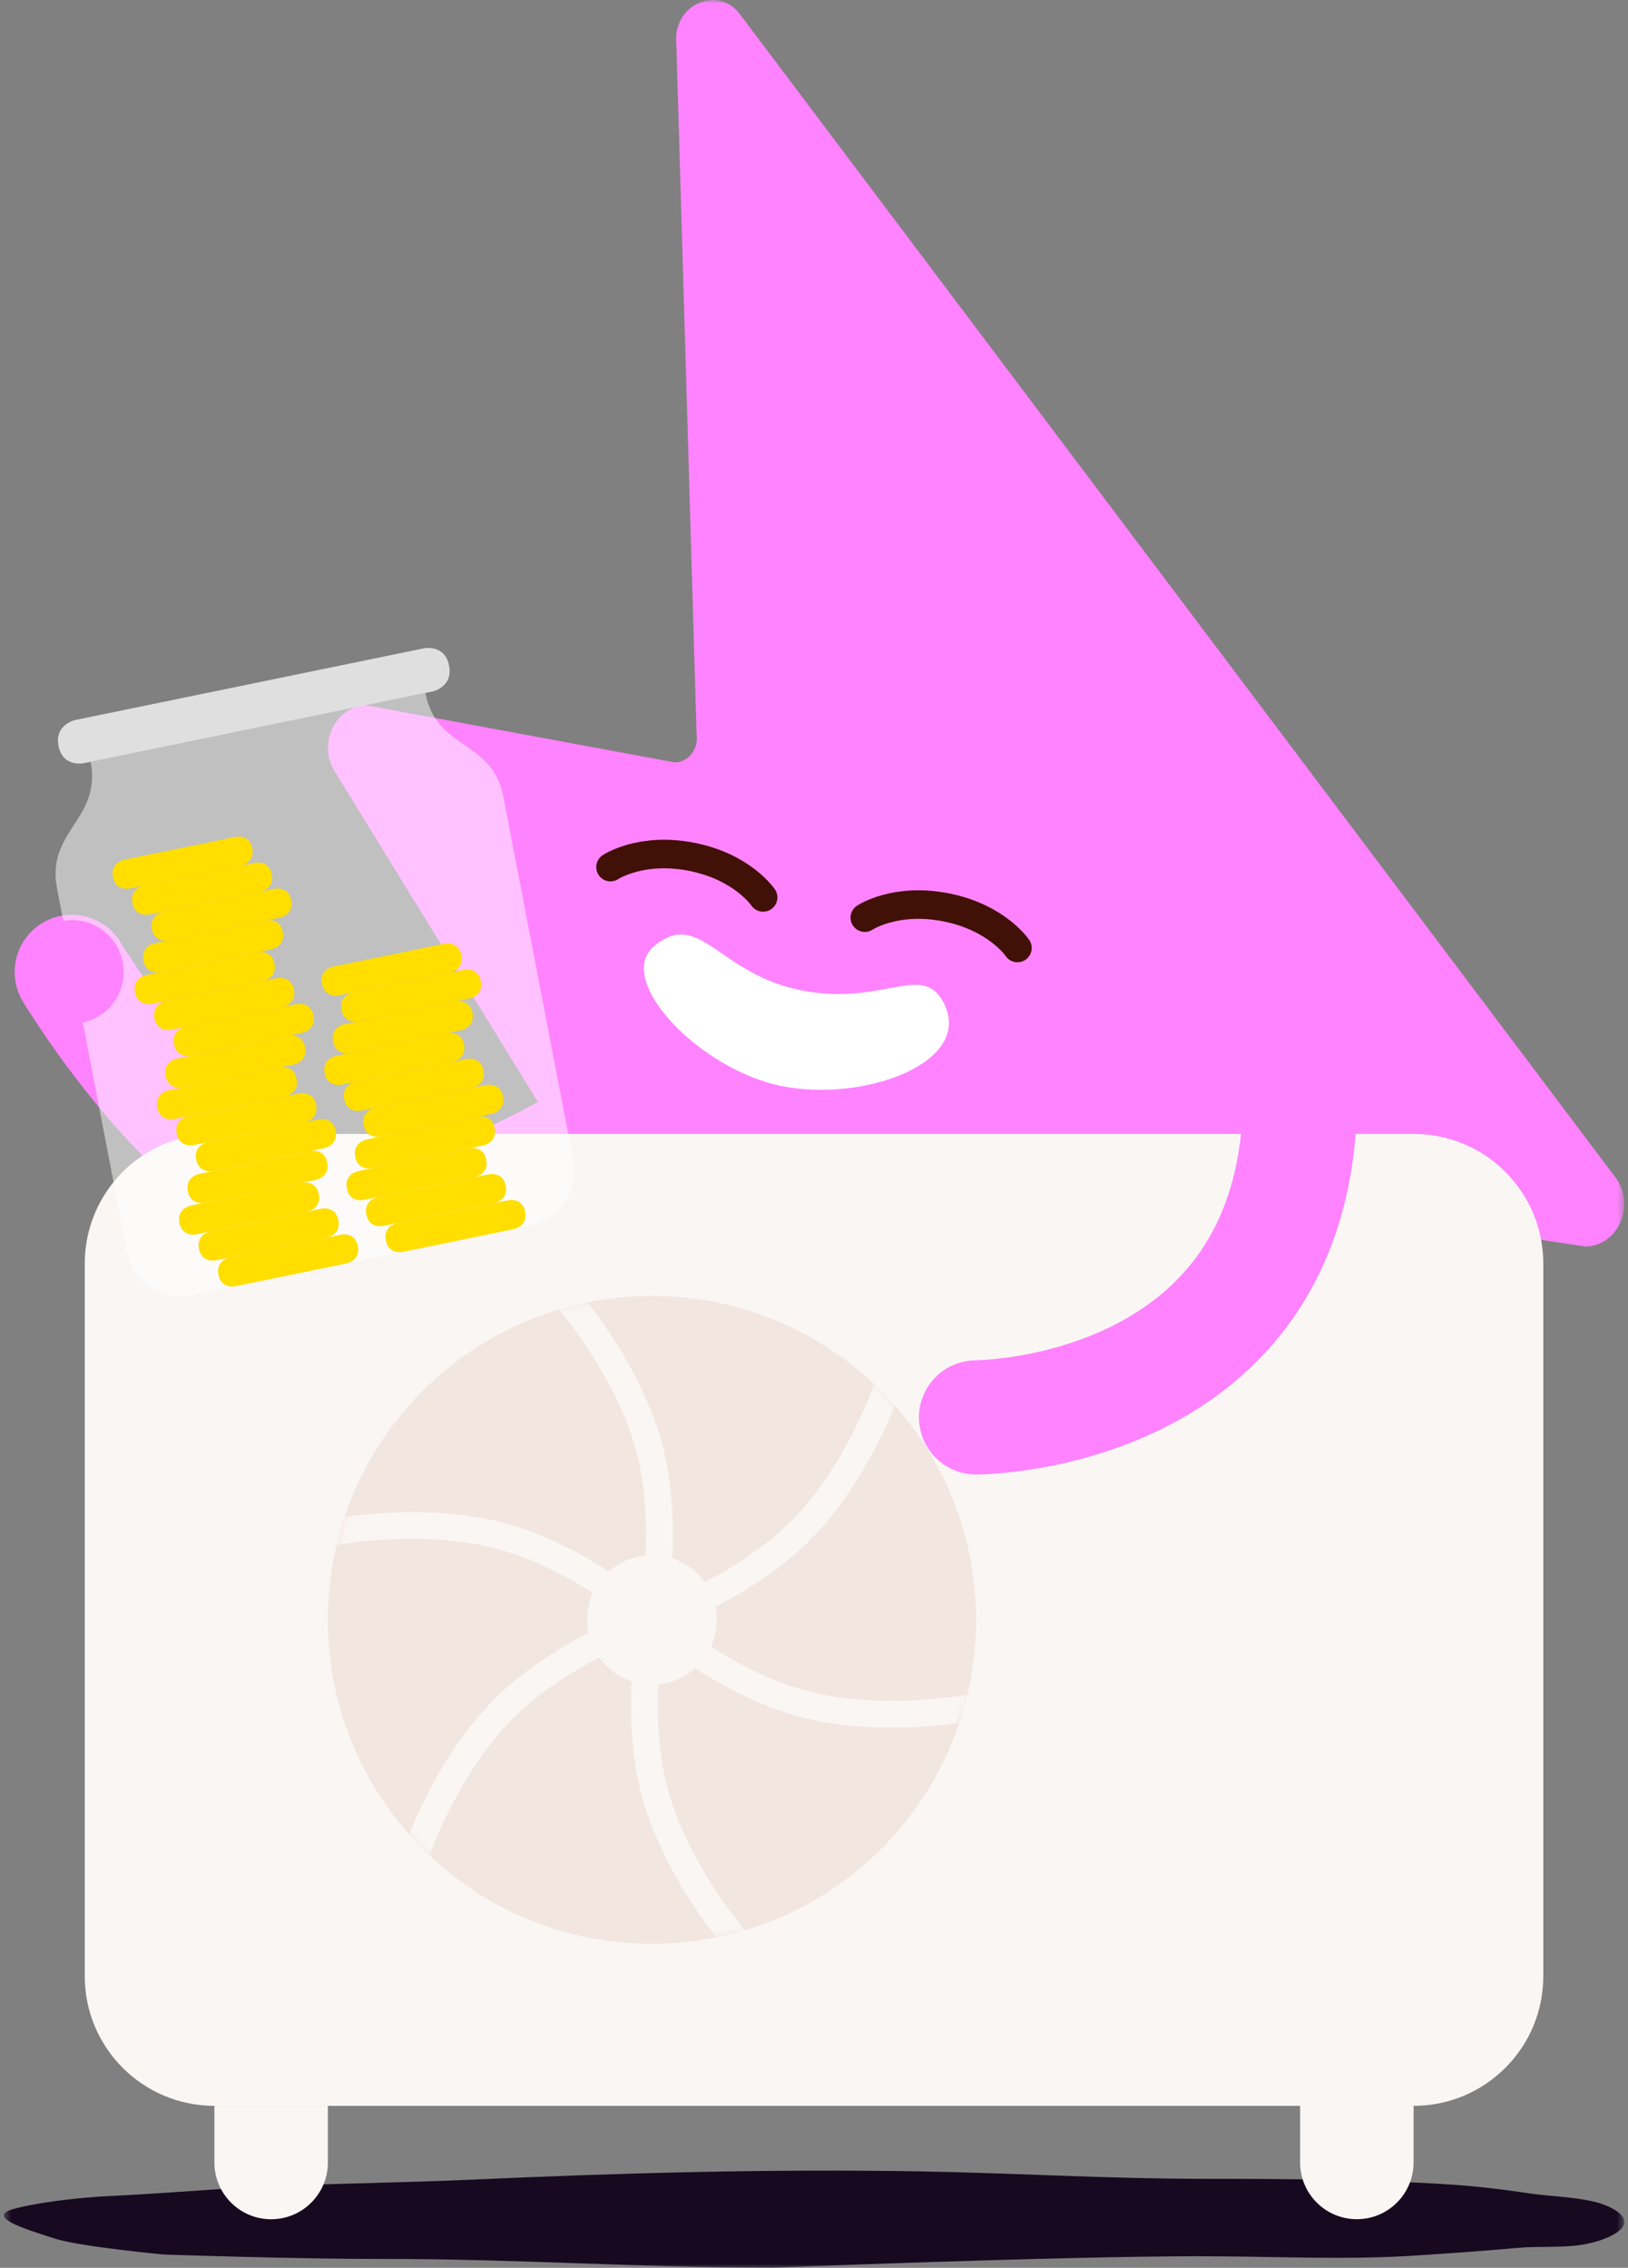 <svg width="219" height="305" viewBox="0 0 219 305" fill="none" xmlns="http://www.w3.org/2000/svg">
<rect x="0" y="0" width="219" height="305" fill="#808080" stroke="none"/>
<g clip-path="url(#clip0_5034_2647)">
<g clip-path="url(#clip1_5034_2647)">
<g clip-path="url(#clip2_5034_2647)">
<mask id="mask0_5034_2647" style="mask-type:luminance" maskUnits="userSpaceOnUse" x="0" y="0" width="219" height="305">
<path d="M0.5 0H218.5V305H0.5V0Z" fill="white"/>
</mask>
<g mask="url(#mask0_5034_2647)">
<path d="M161.458 303.446C171.224 303.439 180.809 303.976 190.513 303.341C195.068 303.042 199.609 302.728 204.158 302.317C207.094 302.052 210.241 302.358 213.115 301.843C216.61 301.222 221.207 299.082 216.498 296.816C213.701 295.464 209.069 295.485 205.915 295.011C202.162 294.453 198.528 294.007 194.698 293.77C183.781 293.093 172.905 293.038 161.953 293.031C149.215 293.031 136.637 292.257 123.927 292.034C103.515 291.678 83.305 292.243 62.963 293.163C54.125 293.561 42.196 293.7 33.357 294.188C26.053 294.592 21.784 295.011 14.48 295.359C10.957 295.526 5.111 296.161 1.742 297.109C-2.346 298.252 4.853 300.211 7.33 301.055C10.476 302.121 22.091 303.216 22.091 303.216C22.091 303.216 39.866 303.822 51.864 303.809C69.221 303.788 86.563 304.994 103.94 304.994C103.94 304.994 141.422 303.46 161.458 303.439V303.446Z" fill="#170920"/>
<path d="M149.333 255.496L163.626 160.106L213.24 167.642C217.635 167.621 220.09 162.1 217.349 158.405L99.643 2.056C96.699 -2.126 90.504 0.551 90.978 5.8L93.706 98.792C93.992 100.744 92.59 102.529 90.762 102.536L49.366 94.867C45.069 94.888 42.586 100.207 45.132 103.93L140.801 259.532C143.87 263.562 149.925 260.703 149.34 255.503L149.333 255.496Z" fill="#FF83FF"/>
<path d="M88.035 127.207C82.531 131.739 94.083 143.862 105.182 146.072C116.281 148.282 130.944 142.886 126.996 134.973C124.136 129.243 118.841 135.399 107.742 133.182C96.643 130.972 94.111 122.202 88.035 127.2V127.207Z" fill="white"/>
<path d="M136.867 127.493C136.867 127.493 134.126 123.394 127.282 122.034C120.439 120.675 116.337 123.415 116.337 123.415" stroke="#411007" stroke-width="3.84" stroke-linecap="round" stroke-linejoin="round"/>
<path d="M102.657 120.696C102.657 120.696 99.916 116.597 93.072 115.237C86.229 113.878 82.127 116.618 82.127 116.618" stroke="#411007" stroke-width="3.84" stroke-linecap="round" stroke-linejoin="round"/>
<path d="M9.653 130.714C9.653 130.714 29.165 163.396 48.676 163.396C68.188 163.396 87.7 147.055 87.7 147.055" stroke="#FF83FF" stroke-width="15.36" stroke-linecap="round" stroke-linejoin="round"/>
<path d="M190.164 283.214H28.843C19.212 283.214 11.403 275.411 11.403 265.785V169.928C11.403 160.303 19.212 152.5 28.843 152.5H190.164C199.795 152.5 207.604 160.303 207.604 169.928V265.785C207.604 275.411 199.795 283.214 190.164 283.214Z" fill="#FAF6F4"/>
<path d="M87.7 261.428C63.62 261.428 44.1 241.921 44.1 217.857C44.1 193.793 63.62 174.285 87.7 174.285C111.779 174.285 131.3 193.793 131.3 217.857C131.3 241.921 111.779 261.428 87.7 261.428Z" fill="#F2E6E1"/>
<mask id="mask1_5034_2647" style="mask-type:luminance" maskUnits="userSpaceOnUse" x="44" y="174" width="88" height="88">
<path d="M87.7 261.428C63.62 261.428 44.1 241.921 44.1 217.857C44.1 193.793 63.62 174.285 87.7 174.285C111.779 174.285 131.3 193.793 131.3 217.857C131.3 241.921 111.779 261.428 87.7 261.428Z" fill="white"/>
</mask>
<g mask="url(#mask1_5034_2647)">
<path d="M87.7 217.857C87.7 217.857 99.671 213.869 107.651 205.894C115.632 197.919 119.622 185.956 119.622 185.956" stroke="#FAF6F4" stroke-width="3.602" stroke-linecap="round" stroke-linejoin="round"/>
<path d="M87.7 217.857C87.7 217.857 97.138 226.222 108.042 229.143C118.938 232.064 131.3 229.534 131.3 229.534" stroke="#FAF6F4" stroke-width="3.602" stroke-linecap="round" stroke-linejoin="round"/>
<path d="M87.7 217.857C87.7 217.857 85.168 230.21 88.091 241.099C91.013 251.989 99.385 261.428 99.385 261.428" stroke="#FAF6F4" stroke-width="3.602" stroke-linecap="round" stroke-linejoin="round"/>
<path d="M87.7 217.857C87.7 217.857 75.729 221.844 67.749 229.82C59.768 237.795 55.778 249.758 55.778 249.758" stroke="#FAF6F4" stroke-width="3.602" stroke-linecap="round" stroke-linejoin="round"/>
<path d="M87.7 217.857C87.7 217.857 78.262 209.491 67.358 206.57C56.455 203.649 44.1 206.18 44.1 206.18" stroke="#FAF6F4" stroke-width="3.602" stroke-linecap="round" stroke-linejoin="round"/>
<path d="M87.7 217.857C87.7 217.857 90.232 205.503 87.309 194.614C84.386 183.725 76.015 174.285 76.015 174.285" stroke="#FAF6F4" stroke-width="3.602" stroke-linecap="round" stroke-linejoin="round"/>
</g>
<path d="M87.7 226.571C82.884 226.571 78.98 222.67 78.98 217.857C78.98 213.044 82.884 209.142 87.7 209.142C92.516 209.142 96.42 213.044 96.42 217.857C96.42 222.67 92.516 226.571 87.7 226.571Z" fill="#FAF6F4"/>
<path d="M36.474 298.467C40.688 298.467 44.106 295.051 44.106 290.841V283.214H28.843V290.841C28.843 295.051 32.261 298.467 36.474 298.467Z" fill="#FAF6F4"/>
<path d="M182.525 298.46C186.738 298.46 190.156 295.044 190.156 290.834V283.207H174.893V290.834C174.893 295.044 178.311 298.46 182.525 298.46Z" fill="#FAF6F4"/>
<path d="M131.299 190.627C131.299 190.627 174.899 190.627 174.899 147.055" stroke="#FF83FF" stroke-width="15.36" stroke-linecap="round" stroke-linejoin="round"/>
<path opacity="0.75" d="M60.41 89.52C59.852 86.613 57.034 87.191 57.034 87.191L10.127 96.833C10.127 96.833 7.316 97.411 7.874 100.318C8.432 103.225 11.25 102.647 11.25 102.647L58.157 93.005C58.157 93.005 60.968 92.427 60.41 89.52Z" fill="white"/>
<path opacity="0.5" d="M57.222 93.194C58.715 100.946 66.221 99.405 67.714 107.157L77.041 155.609C78.534 163.361 71.028 164.902 71.028 164.902L25.997 174.153C25.997 174.153 18.491 175.693 16.998 167.941L7.672 119.49C6.179 111.737 13.685 110.197 12.192 102.445L57.222 93.194Z" fill="white"/>
<path d="M48.139 167.592C47.77 165.654 45.893 166.038 45.893 166.038L30.881 169.119C30.881 169.119 29.004 169.503 29.381 171.441C29.758 173.379 31.627 172.995 31.627 172.995L46.639 169.914C46.639 169.914 48.516 169.53 48.139 167.592Z" fill="#FFDE00"/>
<path d="M45.516 164.107C45.147 162.169 43.27 162.552 43.27 162.552L28.258 165.633C28.258 165.633 26.381 166.017 26.758 167.955C27.135 169.893 29.004 169.51 29.004 169.51L44.016 166.428C44.016 166.428 45.893 166.045 45.516 164.107Z" fill="#FFDE00"/>
<path d="M42.893 160.614C42.524 158.676 40.647 159.06 40.647 159.06L25.635 162.141C25.635 162.141 23.758 162.524 24.135 164.462C24.512 166.401 26.381 166.017 26.381 166.017L41.394 162.936C41.394 162.936 43.27 162.552 42.893 160.614Z" fill="#FFDE00"/>
<path d="M39.182 121.079C38.812 119.141 36.936 119.524 36.936 119.524L21.923 122.606C21.923 122.606 20.047 122.989 20.424 124.927C20.793 126.865 22.67 126.482 22.67 126.482L37.682 123.4C37.682 123.4 39.559 123.017 39.182 121.079Z" fill="#FFDE00"/>
<path d="M36.559 117.586C36.189 115.648 34.313 116.032 34.313 116.032L19.301 119.113C19.301 119.113 17.424 119.497 17.801 121.435C18.177 123.373 20.047 122.989 20.047 122.989L35.059 119.908C35.059 119.908 36.936 119.524 36.559 117.586Z" fill="#FFDE00"/>
<path d="M33.943 114.101C33.573 112.163 31.697 112.546 31.697 112.546L16.685 115.627C16.685 115.627 14.808 116.011 15.185 117.949C15.561 119.887 17.431 119.504 17.431 119.504L32.443 116.422C32.443 116.422 34.32 116.039 33.943 114.101Z" fill="#FFDE00"/>
<path d="M44.023 156.354C43.653 154.416 41.777 154.8 41.777 154.8L26.764 157.881C26.764 157.881 24.888 158.265 25.265 160.203C25.641 162.141 27.511 161.757 27.511 161.757L42.523 158.676C42.523 158.676 44.4 158.292 44.023 156.354Z" fill="#FFDE00"/>
<path d="M45.154 152.088C44.784 150.15 42.908 150.533 42.908 150.533L27.895 153.615C27.895 153.615 26.019 153.998 26.395 155.936C26.765 157.874 28.642 157.491 28.642 157.491L43.654 154.409C43.654 154.409 45.531 154.026 45.154 152.088Z" fill="#FFDE00"/>
<path d="M42.531 148.602C42.161 146.664 40.285 147.047 40.285 147.047L25.272 150.129C25.272 150.129 23.396 150.512 23.772 152.45C24.149 154.388 26.019 154.005 26.019 154.005L41.031 150.924C41.031 150.924 42.908 150.54 42.531 148.602Z" fill="#FFDE00"/>
<path d="M39.908 145.11C39.538 143.172 37.661 143.555 37.661 143.555L22.649 146.636C22.649 146.636 20.772 147.02 21.149 148.958C21.526 150.896 23.395 150.512 23.395 150.512L38.408 147.431C38.408 147.431 40.284 147.048 39.908 145.11Z" fill="#FFDE00"/>
<path d="M41.038 140.85C40.668 138.912 38.791 139.295 38.791 139.295L23.779 142.377C23.779 142.377 21.903 142.76 22.279 144.698C22.656 146.636 24.526 146.253 24.526 146.253L39.538 143.172C39.538 143.172 41.414 142.788 41.038 140.85Z" fill="#FFDE00"/>
<path d="M42.168 136.583C41.798 134.645 39.922 135.029 39.922 135.029L24.909 138.11C24.909 138.11 23.033 138.494 23.409 140.432C23.779 142.37 25.656 141.986 25.656 141.986L40.668 138.905C40.668 138.905 42.545 138.522 42.168 136.583Z" fill="#FFDE00"/>
<path d="M39.545 133.098C39.175 131.16 37.298 131.543 37.298 131.543L22.286 134.625C22.286 134.625 20.409 135.008 20.786 136.946C21.156 138.884 23.032 138.501 23.032 138.501L38.045 135.419C38.045 135.419 39.921 135.036 39.545 133.098Z" fill="#FFDE00"/>
<path d="M36.922 129.605C36.552 127.667 34.675 128.05 34.675 128.05L19.663 131.132C19.663 131.132 17.786 131.515 18.163 133.453C18.54 135.391 20.409 135.008 20.409 135.008L35.422 131.926C35.422 131.926 37.298 131.543 36.922 129.605Z" fill="#FFDE00"/>
<path d="M38.053 125.339C37.684 123.401 35.806 123.784 35.806 123.784L20.794 126.865C20.794 126.865 18.918 127.249 19.294 129.187C19.672 131.125 21.541 130.742 21.541 130.742L36.553 127.66C36.553 127.66 38.429 127.277 38.053 125.339Z" fill="#FFDE00"/>
<path d="M70.658 162.971C70.288 161.033 68.412 161.416 68.412 161.416L53.399 164.497C53.399 164.497 51.523 164.881 51.899 166.819C52.269 168.757 54.146 168.374 54.146 168.374L69.158 165.292C69.158 165.292 71.035 164.909 70.658 162.971Z" fill="#FFDE00"/>
<path d="M68.035 159.478C67.665 157.54 65.789 157.923 65.789 157.923L50.776 161.005C50.776 161.005 48.9 161.388 49.276 163.326C49.653 165.264 51.523 164.881 51.523 164.881L66.535 161.799C66.535 161.799 68.412 161.416 68.035 159.478Z" fill="#FFDE00"/>
<path d="M65.412 155.985C65.042 154.047 63.166 154.431 63.166 154.431L48.153 157.512C48.153 157.512 46.277 157.896 46.653 159.834C47.03 161.772 48.9 161.388 48.9 161.388L63.912 158.307C63.912 158.307 65.789 157.923 65.412 155.985Z" fill="#FFDE00"/>
<path d="M66.542 151.726C66.172 149.788 64.295 150.171 64.295 150.171L49.283 153.252C49.283 153.252 47.406 153.636 47.783 155.574C48.153 157.512 50.029 157.128 50.029 157.128L65.042 154.047C65.042 154.047 66.918 153.664 66.542 151.726Z" fill="#FFDE00"/>
<path d="M67.672 147.466C67.303 145.528 65.426 145.911 65.426 145.911L50.414 148.993C50.414 148.993 48.537 149.376 48.914 151.314C49.291 153.252 51.16 152.869 51.16 152.869L66.173 149.788C66.173 149.788 68.049 149.404 67.672 147.466Z" fill="#FFDE00"/>
<path d="M65.049 143.974C64.68 142.036 62.803 142.419 62.803 142.419L47.791 145.5C47.791 145.5 45.914 145.884 46.291 147.822C46.668 149.76 48.537 149.376 48.537 149.376L63.55 146.295C63.55 146.295 65.426 145.912 65.049 143.974Z" fill="#FFDE00"/>
<path d="M62.425 140.481C62.056 138.543 60.179 138.926 60.179 138.926L45.168 142.007C45.168 142.007 43.291 142.391 43.668 144.329C44.037 146.267 45.914 145.884 45.914 145.884L60.925 142.802C60.925 142.802 62.803 142.419 62.425 140.481Z" fill="#FFDE00"/>
<path d="M63.556 136.221C63.187 134.283 61.31 134.667 61.31 134.667L46.298 137.748C46.298 137.748 44.421 138.131 44.798 140.07C45.174 142.008 47.044 141.624 47.044 141.624L62.056 138.543C62.056 138.543 63.933 138.159 63.556 136.221Z" fill="#FFDE00"/>
<path d="M64.686 131.961C64.317 130.023 62.44 130.407 62.44 130.407L47.428 133.488C47.428 133.488 45.551 133.872 45.928 135.81C46.305 137.748 48.174 137.364 48.174 137.364L63.187 134.283C63.187 134.283 65.063 133.899 64.686 131.961Z" fill="#FFDE00"/>
<path d="M62.063 128.469C61.693 126.531 59.817 126.914 59.817 126.914L44.804 129.996C44.804 129.996 42.928 130.379 43.305 132.317C43.681 134.255 45.551 133.872 45.551 133.872L60.563 130.79C60.563 130.79 62.44 130.407 62.063 128.469Z" fill="#FFDE00"/>
<path d="M9.653 137.685C5.8 137.685 2.677 134.564 2.677 130.714C2.677 126.863 5.8 123.742 9.653 123.742C13.505 123.742 16.629 126.863 16.629 130.714C16.629 134.564 13.505 137.685 9.653 137.685Z" fill="#FF83FF"/>
</g>
</g>
</g>
</g>
<defs>
<clipPath id="clip0_5034_2647">
<rect width="218" height="305" fill="white" transform="matrix(-1 0 0 1 218.5 0)"/>
</clipPath>
<clipPath id="clip1_5034_2647">
<rect width="218" height="305" fill="white" transform="matrix(-1 0 0 1 218.5 0)"/>
</clipPath>
<clipPath id="clip2_5034_2647">
<rect width="218" height="305" fill="white" transform="matrix(-1 0 0 1 218.5 0)"/>
</clipPath>
</defs>
</svg>
